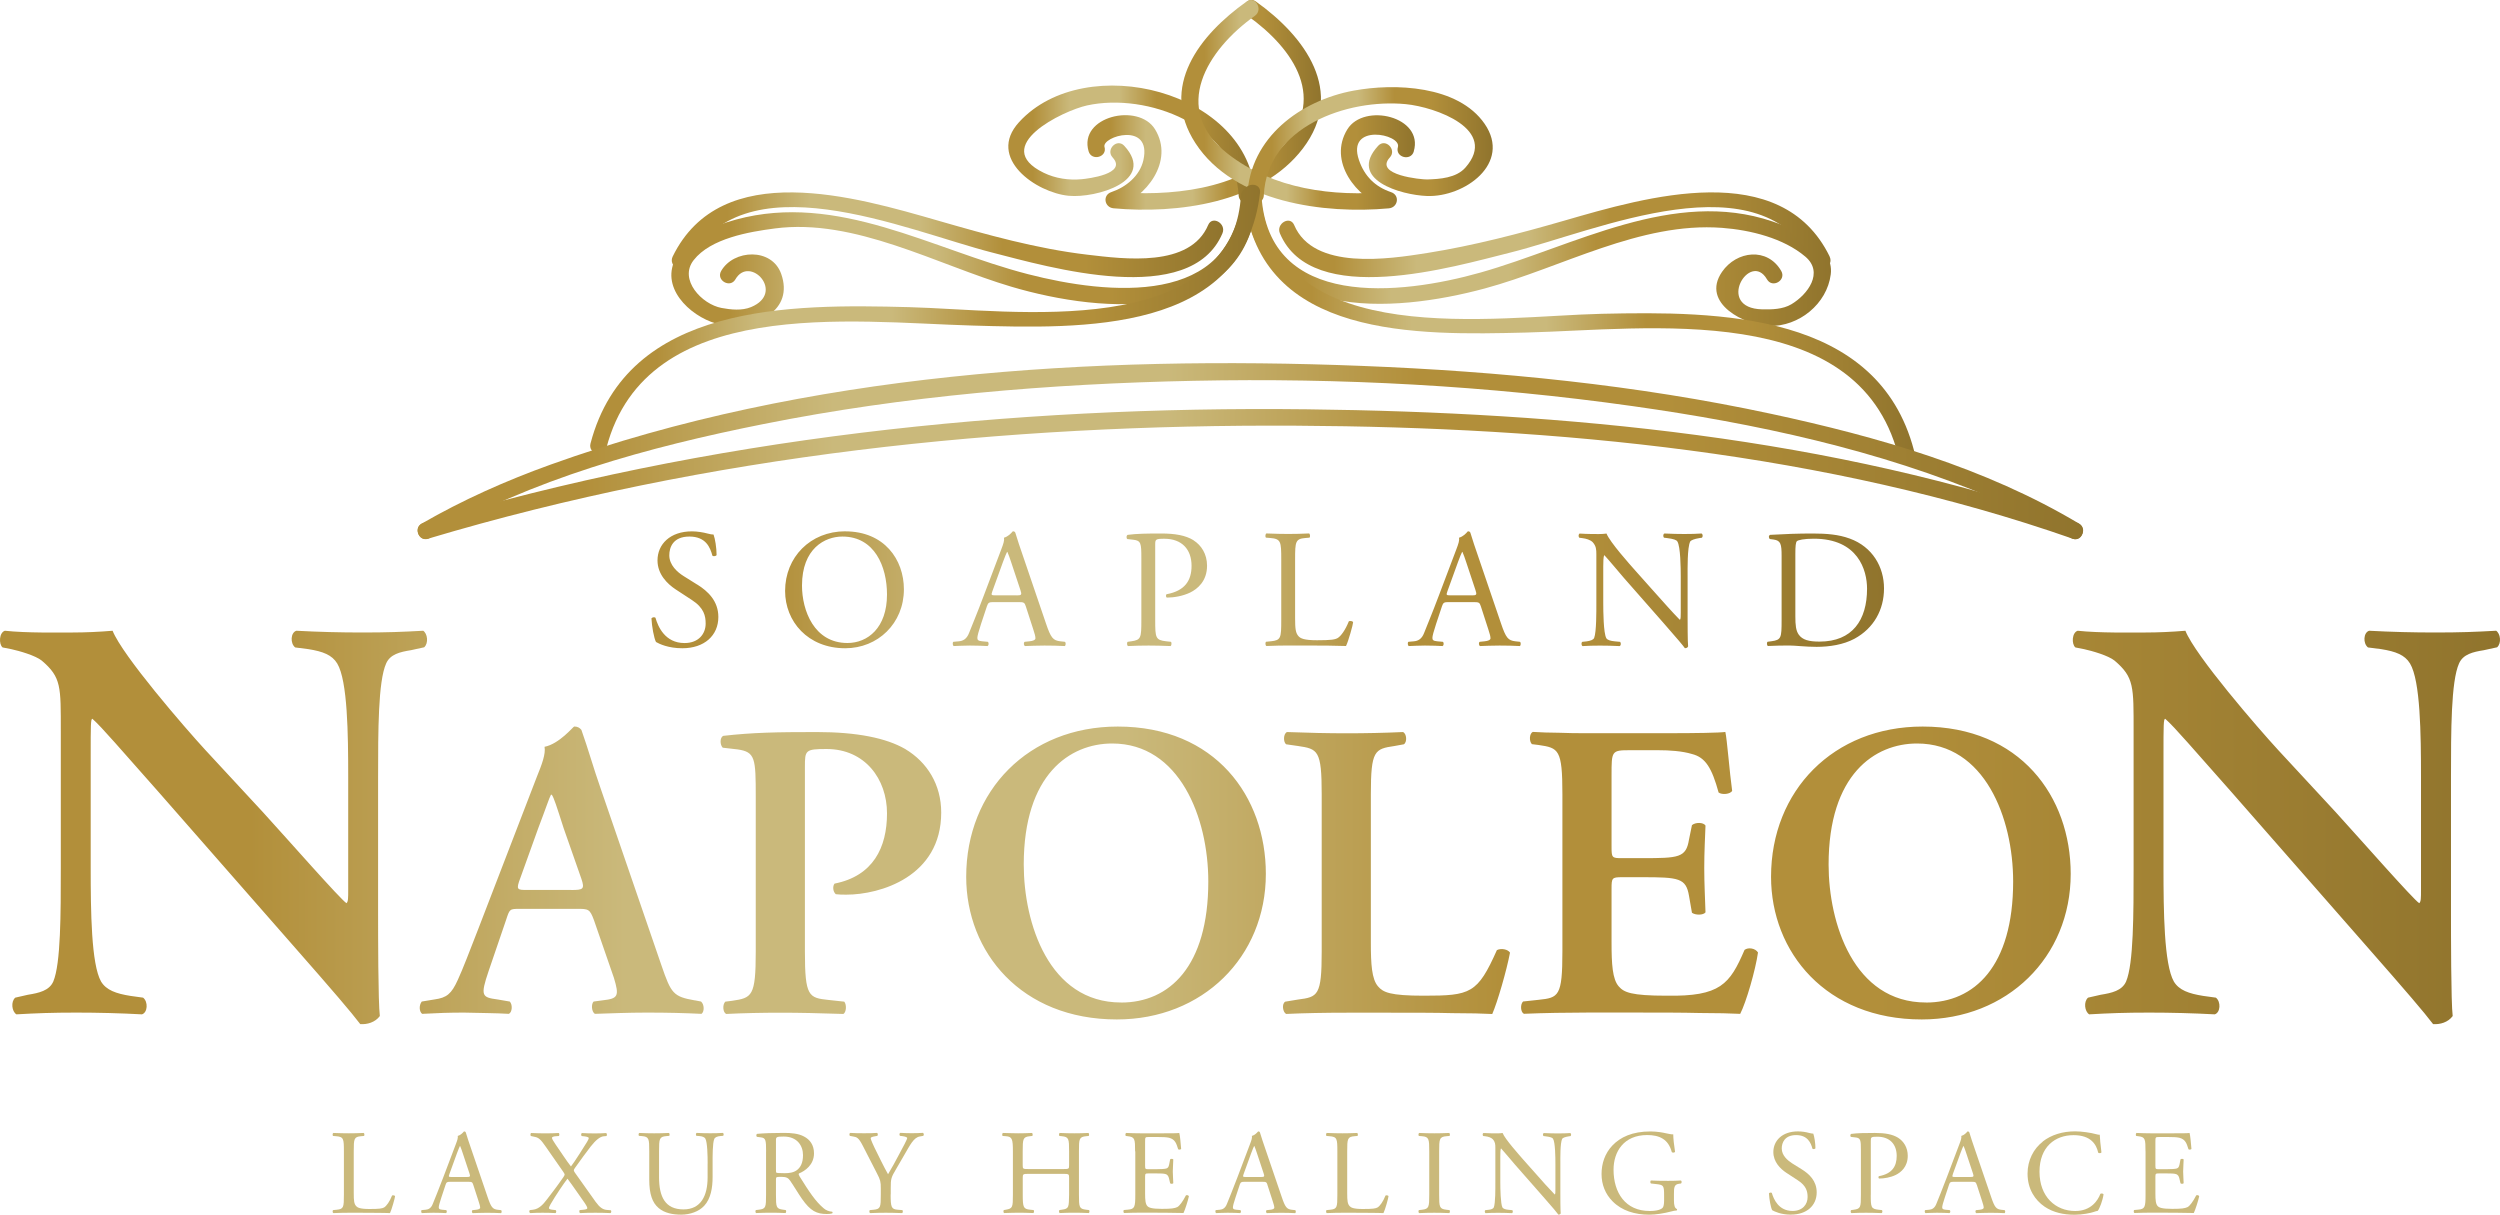 <?xml version="1.0" encoding="UTF-8"?><svg id="a" xmlns="http://www.w3.org/2000/svg" xmlns:xlink="http://www.w3.org/1999/xlink" viewBox="0 0 500 242.93"><defs><style>.p{fill:url(#j);}.q{fill:url(#g);}.r{fill:url(#m);}.s{fill:url(#h);}.t{fill:url(#i);}.u{fill:url(#o);}.v{fill:url(#k);}.w{fill:url(#n);}.x{fill:url(#l);}.y{fill:url(#f);}.z{fill:url(#d);}.aa{fill:url(#e);}.ab{fill:url(#c);}.ac{fill:url(#b);}.ad{fill:#cab97b;}</style><linearGradient id="b" x1="0" y1="165.51" x2="500" y2="165.51" gradientUnits="userSpaceOnUse"><stop offset="0" stop-color="#b28f3a"/><stop offset=".1" stop-color="#b28f3a"/><stop offset=".25" stop-color="#cab97b"/><stop offset=".3" stop-color="#cab97b"/><stop offset=".45" stop-color="#cab97b"/><stop offset=".6" stop-color="#b28f3a"/><stop offset=".75" stop-color="#b28f3a"/><stop offset="1" stop-color="#90742d"/></linearGradient><linearGradient id="c" x1="130.27" y1="117.96" x2="376.8" y2="117.96" xlink:href="#b"/><linearGradient id="d" x1="217.48" y1="20.97" x2="264.19" y2="20.97" xlink:href="#b"/><linearGradient id="e" x1="201.66" y1="28.87" x2="251.01" y2="28.87" xlink:href="#b"/><linearGradient id="f" x1="134.27" y1="51.29" x2="251.5" y2="51.29" xlink:href="#b"/><linearGradient id="g" x1="134.35" y1="46.95" x2="244.63" y2="46.95" xlink:href="#b"/><linearGradient id="h" x1="236.25" y1="20.97" x2="282.99" y2="20.97" xlink:href="#b"/><linearGradient id="i" x1="249.46" y1="29.03" x2="298.54" y2="29.03" xlink:href="#b"/><linearGradient id="j" x1="248.98" y1="51.33" x2="366.19" y2="51.33" xlink:href="#b"/><linearGradient id="k" x1="255.84" y1="46.95" x2="366.12" y2="46.95" xlink:href="#b"/><linearGradient id="l" x1="248.87" y1="65.22" x2="382.86" y2="65.22" xlink:href="#b"/><linearGradient id="m" x1="118.03" y1="63.85" x2="252.02" y2="63.85" xlink:href="#b"/><linearGradient id="n" x1="83.51" y1="90.22" x2="416.63" y2="90.22" xlink:href="#b"/><linearGradient id="o" x1="83.55" y1="94.83" x2="416.57" y2="94.83" xlink:href="#b"/></defs><path class="ac" d="m84.62,126.15c-4.15.23-7.14.35-12.1.35-4.49,0-8.76-.11-13.25-.35-1.15.35-1.27,2.53-.23,3.34l2.65.34c2.88.46,4.72,1.15,5.76,2.88,2.07,3.46,2.19,14.06,2.19,22.7v22.47c0,1.84,0,2.42-.34,2.76-1.15-.69-11.87-12.9-16.71-18.2l-11.52-12.44c-4.03-4.38-16.59-18.89-18.55-23.85-2.76.23-5.53.35-7.95.35-2.88,0-9.22.12-13.59-.35-1.15.35-1.27,2.65-.46,3.34l1.73.34c1.61.35,4.84,1.27,6.11,2.3,3.92,3.34,3.8,5.18,3.8,14.17v27.3c0,9.1,0,19.13-1.5,22.7-.81,1.84-2.88,2.3-5.07,2.65l-2.54.58c-.92.81-.69,2.76.23,3.34,4.03-.23,7.14-.35,11.98-.35,4.38,0,8.87.12,13.13.35,1.15-.35,1.27-2.53.23-3.34l-2.53-.35c-2.88-.46-4.84-1.15-5.88-2.88-1.96-3.46-2.07-14.06-2.07-22.7v-22.47c0-6.11,0-7.37.34-7.37,1.96,1.73,5.65,6.11,13.13,14.52l26.96,30.76c8.3,9.45,11.64,13.36,13.48,15.78,1.38.11,2.99-.35,3.92-1.61-.35-2.65-.35-16.82-.35-20.28v-27.54c0-9.1,0-19.12,1.61-22.7.81-1.84,2.76-2.3,4.95-2.65l2.65-.58c.92-.81.69-2.77-.23-3.34Zm54.35,73.93c-4.32-.76-4.74-1.35-6.69-7.03l-12.19-35.47c-1.35-3.81-2.45-7.79-3.81-11.6-.34-.42-.76-.68-1.44-.68-.17,0-2.96,3.47-5.93,4.06.25,1.44-.51,3.47-1.61,6.18l-11.6,30.13c-1.78,4.57-3.13,8.13-4.15,10.33-1.27,2.79-2.2,3.55-4.66,3.89l-2.54.42c-.59.76-.51,2.03.08,2.46,2.96-.17,5.59-.25,8.38-.25,3.47.09,6.26.09,8.97.25.68-.34.76-1.86.17-2.46l-2.45-.42c-3.13-.42-3.47-.68-1.78-5.67l3.47-10.16c.76-2.29.68-2.29,2.88-2.29h11.26c2.37,0,2.62,0,3.47,2.29l3.98,11.51c1.1,3.64.85,4.15-2.2,4.49l-1.86.25c-.51.51-.42,2.03.25,2.46,2.96-.09,6.69-.25,10.33-.25,4.4,0,7.53.09,11,.25.59-.42.59-1.86-.09-2.46l-1.27-.25Zm-24.72-22.09h-8.8c-2.03,0-2.29,0-1.36-2.45l3.56-9.9c1.52-3.98,2.2-6.09,2.54-6.69h.17c.42.59.93,2.2,2.37,6.69l3.56,10.16c.68,2.03.34,2.2-2.03,2.2Zm66.79-28.19c-3.81-2.2-9.65-3.39-17.69-3.39s-12.78.09-18.71.76c-.68.34-.68,1.78-.09,2.37l2.96.34c3.56.51,3.64,1.78,3.64,9.48v30.98c0,8.97-.76,9.23-4.74,9.82l-1.35.17c-.59.59-.51,2.12.17,2.46,3.39-.17,7.19-.25,10.92-.25s7.53.09,12.53.25c.59-.34.68-1.86.17-2.46l-3.13-.34c-3.98-.42-4.74-.68-4.74-9.65v-36.99c0-3.3.08-3.55,4.32-3.55,7.7,0,12.1,6.01,12.1,12.87s-2.79,12.53-10.49,14.05c-.42.51-.34,1.61.25,2.12.68.09,1.36.09,2.12.09,6.69,0,18.96-3.56,18.96-16.42,0-5.59-2.79-10.07-7.19-12.7Zm42.5-4.49c-17.78,0-30.3,12.78-30.3,30.05,0,15.07,11,28.53,30.13,28.53,17.1,0,29.8-12.44,29.8-29.12,0-15.41-10.07-29.46-29.63-29.46Zm.68,55.19c-14.47,0-19.47-15.91-19.47-27.59,0-18.03,9.23-24.21,17.69-24.21,13.46,0,19.22,14.81,19.22,27.6,0,17.01-7.79,24.21-17.44,24.21Zm75.17-10.5c-3.89,8.72-5.25,9.14-14.64,9.14-6.77,0-8.13-.68-9.14-1.86-1.27-1.44-1.44-4.49-1.44-8.72v-29.71c0-8.8.76-9.06,4.74-9.65l1.86-.34c.68-.42.59-2.12-.17-2.45-3.72.17-7.53.25-11.26.25s-7.7-.09-11.94-.25c-.76.34-.76,2.03-.17,2.45l2.37.34c3.98.59,4.74.85,4.74,9.65v31.49c0,8.8-.76,9.06-4.74,9.57l-2.54.42c-.76.42-.51,2.12.17,2.46,3.55-.17,7.79-.25,12.1-.25h8.8c4.74,0,8.97,0,12.36.09,3.47,0,6.18.08,7.96.17,1.02-2.29,2.88-8.72,3.55-12.27-.42-.68-1.78-.93-2.62-.51Zm49.51,0c-2.96,6.86-4.82,9.31-15.58,9.14-7.11,0-8.55-.68-9.57-1.86-1.27-1.44-1.44-4.49-1.44-8.8v-10.75c0-2.12.09-2.29,2.03-2.29h4.06c7.36,0,8.8.17,9.4,3.72l.59,3.39c.68.51,2.28.51,2.71-.08-.08-2.71-.25-5.67-.25-8.89s.17-6.18.25-8.47c-.42-.68-2.03-.68-2.71-.08l-.59,2.88c-.59,3.64-2.03,3.72-9.4,3.72h-4.06c-1.95,0-2.03-.09-2.03-2.29v-14.31c0-4.82,0-4.99,3.64-4.99h5.67c2.29,0,4.82.17,6.77.76,2.71.68,3.98,2.79,5.33,7.7.68.51,2.37.34,2.71-.34-.51-3.64-1.02-10.33-1.36-11.77-1.1.17-6.01.25-11.43.25h-16.17c-1.86,0-3.81,0-5.67-.09-1.86,0-3.64-.08-5.25-.17-.68.34-.76,1.86-.17,2.45l1.36.17c3.98.59,4.74.85,4.74,9.82v31.49c0,8.97-.76,9.23-4.74,9.65l-3.13.34c-.59.59-.51,2.12.17,2.46,3.81-.17,8.97-.25,12.7-.25h9.65c4.99,0,9.23,0,12.78.09,3.56,0,6.26.08,8.13.17,1.19-2.29,3.05-8.72,3.56-12.27-.51-.85-1.95-1.1-2.71-.51Zm35.61-44.69c-17.78,0-30.3,12.78-30.3,30.05,0,15.07,11,28.53,30.13,28.53,17.1,0,29.8-12.44,29.8-29.12,0-15.41-10.07-29.46-29.63-29.46Zm.68,55.19c-14.48,0-19.47-15.91-19.47-27.59,0-18.03,9.23-24.21,17.69-24.21,13.46,0,19.22,14.81,19.22,27.6,0,17.01-7.79,24.21-17.44,24.21Zm113.99-74.35c-4.15.23-7.14.35-12.1.35-4.49,0-8.76-.11-13.25-.35-1.15.35-1.27,2.53-.23,3.34l2.65.34c2.88.46,4.72,1.15,5.76,2.88,2.07,3.46,2.19,14.06,2.19,22.7v22.47c0,1.84,0,2.42-.35,2.76-1.15-.69-11.87-12.9-16.7-18.2l-11.52-12.44c-4.03-4.38-16.59-18.89-18.55-23.85-2.76.23-5.53.35-7.95.35-2.88,0-9.22.12-13.59-.35-1.15.35-1.27,2.65-.46,3.34l1.73.34c1.61.35,4.84,1.27,6.11,2.3,3.92,3.34,3.8,5.18,3.8,14.17v27.3c0,9.1,0,19.13-1.5,22.7-.81,1.84-2.88,2.3-5.07,2.65l-2.54.58c-.92.81-.69,2.76.23,3.34,4.03-.23,7.14-.35,11.98-.35,4.38,0,8.87.12,13.13.35,1.15-.35,1.27-2.53.23-3.34l-2.54-.35c-2.88-.46-4.84-1.15-5.87-2.88-1.96-3.46-2.07-14.06-2.07-22.7v-22.47c0-6.11,0-7.37.35-7.37,1.96,1.73,5.65,6.11,13.13,14.52l26.96,30.76c8.3,9.45,11.64,13.36,13.48,15.78,1.38.11,3-.35,3.92-1.61-.34-2.65-.34-16.82-.34-20.28v-27.54c0-9.1,0-19.12,1.61-22.7.81-1.84,2.76-2.3,4.96-2.65l2.65-.58c.92-.81.69-2.77-.23-3.34Z"/><path class="ab" d="m139.43,116.91l-2.7-1.69c-1.25-.78-2.87-2.2-2.87-4.16,0-1.55.71-3.75,4.02-3.75s4.16,2.2,4.6,3.82c.17.2.71.1.84-.1,0-1.42-.3-3.31-.61-4.12-.27,0-.74-.07-1.18-.2-.88-.24-2.1-.44-3.14-.44-4.39,0-6.89,2.6-6.89,5.81,0,2.77,1.96,4.7,3.65,5.81l3.21,2.1c2.47,1.59,2.77,3.24,2.77,4.73,0,2.03-1.39,3.89-4.22,3.89-3.92,0-5.31-3.31-5.81-5.04-.14-.2-.64-.14-.81.1.07,1.59.51,3.99.91,4.73.64.37,2.43,1.25,5.27,1.25,4.39,0,7.2-2.54,7.2-6.25,0-3.21-2.1-5.17-4.22-6.49Zm29.62-10.65c-6.96,0-12.03,5.17-12.03,11.93,0,6.08,4.53,11.46,12.03,11.46,6.52,0,11.73-4.97,11.73-11.79,0-5.95-3.92-11.59-11.73-11.59Zm.44,22.34c-6.66,0-9.09-6.49-9.09-11.49,0-7.4,4.56-9.8,8.08-9.8,6.45,0,8.92,6.02,8.92,11.59,0,6.66-3.85,9.7-7.91,9.7Zm42.57-.34c-1.45-.17-1.89-.68-2.87-3.58l-4.63-13.59c-.51-1.49-1.05-3.04-1.49-4.53-.07-.24-.3-.3-.51-.3-.37.44-.95,1.05-1.76,1.28.1.54-.1,1.18-.57,2.4l-3.45,9.12c-1.42,3.79-2.37,5.98-2.97,7.54-.47,1.22-1.22,1.59-2.03,1.66l-1.11.1c-.2.17-.14.71.07.85.91-.03,2.13-.1,3.24-.1,1.59.03,2.64.03,3.51.1.3-.14.3-.68.07-.85l-1.11-.1c-.81-.07-.98-.27-.98-.68,0-.37.24-1.28.74-2.8l1.18-3.55c.24-.71.44-.81,1.28-.81h5.1c1.01,0,1.15.1,1.39.84l1.49,4.6c.27.81.44,1.42.44,1.79,0,.34-.47.54-1.18.61l-.98.1c-.24.17-.2.71.07.85.98-.03,2.26-.1,3.89-.1,1.52,0,2.7.03,4.09.1.17-.14.24-.68,0-.85l-.91-.1Zm-8.72-9.19h-4.16c-.95,0-.98-.03-.71-.81l2.13-5.88c.37-1.01.71-1.83.81-1.99h.07c.2.4.51,1.32.78,2.13l1.83,5.51c.3.91.24,1.05-.74,1.05Zm35.37-11.02c-1.59-.98-3.68-1.35-6.49-1.35s-4.9.03-6.69.27c-.27.14-.3.64-.07.84l1.22.14c1.52.17,1.59.74,1.59,3.62v12.47c0,3.55-.07,3.95-2.03,4.22l-.71.1c-.2.2-.14.74.07.85,1.49-.07,2.7-.1,4.12-.1s2.47.03,4.39.1c.2-.1.27-.68.07-.85l-.91-.1c-2.16-.24-2.23-.68-2.23-4.22v-15.07c0-1.08.03-1.22,1.83-1.22,3.51,0,5.44,2.13,5.44,5.41,0,2.94-1.32,5-4.97,5.68-.2.07-.2.57.03.68,1.39,0,3.18-.3,4.66-1.01,1.45-.71,3.38-2.26,3.38-5.37,0-2.33-1.15-4.09-2.7-5.07Zm31.05,16.22c-.68,1.72-1.56,2.94-2.23,3.34-.54.3-1.25.44-4.12.44-2.67,0-3.31-.4-3.68-.78-.61-.64-.71-1.52-.71-3.65v-11.76c0-3.55.07-4.09,2.06-4.26l.81-.07c.2-.13.13-.74-.07-.84-1.69.07-2.84.1-4.16.1s-2.5-.03-4.39-.1c-.2.1-.27.71-.07.84l.85.07c2.13.17,2.2.71,2.2,4.26v12.17c0,3.55-.07,4.02-2.03,4.22l-1.01.1c-.2.2-.14.74.07.85,1.89-.07,2.97-.1,4.39-.1h3.11c3.48,0,6.69.03,8.42.1.47-.91,1.42-4.36,1.42-4.73,0-.24-.64-.37-.84-.2Zm33.31,3.99c-1.45-.17-1.89-.68-2.87-3.58l-4.63-13.59c-.51-1.49-1.05-3.04-1.49-4.53-.07-.24-.3-.3-.51-.3-.37.44-.95,1.05-1.76,1.28.1.54-.1,1.18-.57,2.4l-3.45,9.12c-1.42,3.79-2.37,5.98-2.97,7.54-.47,1.22-1.22,1.59-2.03,1.66l-1.11.1c-.2.17-.14.71.07.85.91-.03,2.13-.1,3.24-.1,1.59.03,2.64.03,3.51.1.3-.14.3-.68.07-.85l-1.11-.1c-.81-.07-.98-.27-.98-.68,0-.37.24-1.28.74-2.8l1.18-3.55c.24-.71.44-.81,1.28-.81h5.1c1.01,0,1.15.1,1.39.84l1.49,4.6c.27.81.44,1.42.44,1.79,0,.34-.47.54-1.18.61l-.98.1c-.24.17-.2.71.07.85.98-.03,2.26-.1,3.89-.1,1.52,0,2.7.03,4.09.1.17-.14.24-.68,0-.85l-.91-.1Zm-8.72-9.19h-4.16c-.95,0-.98-.03-.71-.81l2.13-5.88c.37-1.01.71-1.83.81-1.99h.07c.2.4.51,1.32.78,2.13l1.83,5.51c.3.91.24,1.05-.74,1.05Zm42.52-12.27c-1.28,0-2.43-.03-3.99-.1-.27.1-.3.64-.07.84l.57.07c1.35.17,1.89.37,2.09.68.64,1.01.68,5.41.68,7v7.23c0,.71,0,1.25-.14,1.42h-.07c-1.59-1.62-3.24-3.51-5.58-6.12l-3.28-3.68c-1.11-1.25-5.1-5.71-5.78-7.43-.44.07-1.01.1-1.55.1-.61,0-2.4,0-3.82-.1-.27.14-.27.64-.07.84l.57.07c.81.1,1.62.34,2.1.81.71.78.74,1.49.74,2.43v9.77c0,1.62.03,5.74-.44,6.96-.17.37-.71.57-1.49.68l-.91.1c-.2.2-.17.68.07.85,1.18-.07,2.09-.1,3.51-.1,1.25,0,2.43.03,3.95.1.24-.17.27-.57.07-.85l-1.05-.1c-.85-.07-1.52-.27-1.72-.64-.57-1.01-.61-5.41-.61-7v-7.37c0-1.01.03-1.79.17-2.2h.07c.71.74,3.01,3.51,3.92,4.56l7.84,8.92c2.94,3.35,3.92,4.53,4.33,5.1.37,0,.57-.17.64-.37-.1-.88-.1-4.9-.1-5.91v-8.08c0-1.56-.07-5.75.51-6.96.14-.27.81-.54,1.89-.71l.47-.07c.2-.2.2-.68-.07-.84-1.15.07-2.03.1-3.48.1Zm33.06.91c-2.2-.81-4.6-1.01-7.43-1.01s-5.61.1-8.48.27c-.34.14-.3.68-.03.84l.74.1c1.42.2,1.59.91,1.59,3.28v12.84c0,3.55-.07,3.95-2.03,4.22l-.78.1c-.2.2-.14.74.07.85,1.59-.07,2.8-.1,4.23-.1,1.18,0,3.34.27,5.51.27,2.6,0,5.37-.44,7.57-1.62,3.85-2.09,5.91-5.78,5.91-10.07s-2.3-8.31-6.86-9.97Zm-6.02,20.61c-2.13,0-3.41-.34-4.16-1.39-.57-.81-.68-1.89-.68-3.68v-12.47c0-1.52.07-2.37.34-2.57.27-.2,1.35-.47,3.35-.47,8.85,0,10.65,6.29,10.65,10,0,6.29-2.94,10.58-9.5,10.58Z"/><g><g><path class="z" d="m220.9,29.4c-.62-2.11,9.52-5.18,7.78,2.63-.71,3.16-3.5,5.41-6.41,6.39-1.82.61-1.4,3.07.44,3.24,12.67,1.16,29.51-.99,37.86-11.96,8.61-11.31.44-22.41-9.4-29.41-1.74-1.24-3.39,1.63-1.67,2.85,9.39,6.68,16.24,16.97,6.52,26.63-8.33,8.29-22.29,9.59-33.32,8.58.15,1.08.29,2.16.44,3.24,6.1-2.05,11.79-9.36,7.86-15.74-3.31-5.38-15.34-2.57-13.28,4.41.6,2.04,3.79,1.17,3.18-.88h0Z"/><path class="aa" d="m251.01,39.05c-.98-20.83-33.89-29.18-47.2-14.62-6.56,7.18,3.41,14.11,9.96,14.73,5.38.5,17.57-2.94,11.08-10-1.44-1.57-3.77.77-2.33,2.33,3.04,3.31-5.01,4.24-6.14,4.35-2.6.25-5.28-.14-7.63-1.28-10.92-5.31,3.9-12.43,8.65-13.47,12.03-2.64,29.67,4.08,30.32,17.96.1,2.12,3.4,2.13,3.3,0h0Z"/><path class="y" d="m248.19,39.05c-1.34,22.52-26.68,19.88-42.57,15.79-19.27-4.96-38.06-16.44-58.4-10.93-5,1.36-11.53,4.03-12.79,9.65-1.31,5.85,5.69,11.11,10.8,11.53,6.06.49,13.6-2.99,11.01-10.31-1.88-5.3-9.54-4.89-12.01-.58-1.06,1.85,1.79,3.51,2.85,1.67,2.85-4.97,10.1,2.66,3.13,5.55-1.82.75-4.05.52-5.9.17-3.94-.73-8.61-5.68-5.58-9.56,3.4-4.37,11.11-5.67,16.24-6.34,15.96-2.1,32.4,7.25,47.33,11.66,18.54,5.48,47.66,7.71,49.2-18.29.13-2.13-3.18-2.12-3.3,0h0Z"/><path class="q" d="m137.39,52.96c10.65-21.78,43.72-6.87,61.08-2.44,11.2,2.86,39.65,11.24,46.02-3.86.82-1.94-2.02-3.62-2.85-1.67-3.62,8.57-16.77,6.82-24.15,5.95-10.13-1.19-20.09-3.99-29.87-6.81-16.44-4.74-43.36-12.71-53.08,7.17-.93,1.9,1.91,3.58,2.85,1.66h0Z"/></g><g><path class="s" d="m282.75,30.28c2.06-6.98-9.97-9.79-13.28-4.41-3.93,6.38,1.76,13.7,7.86,15.74.15-1.08.29-2.16.44-3.24-11.16,1.02-23.12-.52-32.2-7.6-11.56-9.01-4.11-20.84,5.41-27.61,1.72-1.22.07-4.09-1.66-2.85-9.4,6.68-17.55,17.04-10.24,28.31,7.75,11.95,25.89,14.23,38.69,13.05,1.84-.17,2.26-2.63.44-3.24-3.21-1.08-5.32-3.22-6.41-6.39-2.6-7.52,8.54-5.22,7.78-2.63-.61,2.05,2.58,2.91,3.18.88h0Z"/><path class="t" d="m252.76,39.05c.64-13.67,16.67-19.36,28.4-18.22,5.93.58,18.64,5.07,11.92,12.69-1.83,2.08-5.12,2.3-7.67,2.37-1.07.03-10.7-.86-7.44-4.4,1.44-1.56-.89-3.91-2.34-2.33-6.2,6.75,4.56,9.85,9.78,10.04,7.48.26,16.97-6.51,11.52-14.43-5.31-7.71-18.04-8.16-26.18-6.65-10.72,1.98-20.74,9.43-21.28,20.94-.1,2.13,3.2,2.12,3.3,0h0Z"/><path class="p" d="m248.98,39.05c1.52,25.6,29.52,23.63,47.99,18.64,15.41-4.17,31.06-13.34,47.42-12.12,5.63.42,12.3,2.04,16.68,5.76,3.75,3.18.47,7.57-2.79,9.52-1.71,1.02-3.91,1.06-5.82,1.02-9.54-.21-2.44-11.89.94-6,1.06,1.85,3.91.19,2.85-1.67-2.75-4.79-8.94-4.06-11.85.18-4.33,6.32,4.72,10.72,9.45,10.82,5.95.13,11.55-4.42,12.3-10.32.75-5.9-7.42-9.15-11.66-10.59-19.77-6.72-39.69,4.93-58.39,10.22-15.97,4.52-42.45,7.47-43.81-15.46-.12-2.12-3.43-2.13-3.3,0h0Z"/><path class="v" d="m365.93,51.3c-9.71-19.87-36.64-11.93-53.08-7.17-9.03,2.61-18.12,4.99-27.41,6.47-7.71,1.22-22.74,3.54-26.61-5.6-.83-1.95-3.67-.27-2.85,1.67,6.39,15.13,34.79,6.65,46.02,3.86,17.4-4.33,50.39-19.41,61.07,2.44.94,1.91,3.78.24,2.85-1.66h0Z"/></g><path class="x" d="m248.88,39.9c3.18,27.87,34.76,27.15,56.33,26.61,24.32-.61,66.25-6.61,74.4,24.43.54,2.06,3.72,1.18,3.18-.88-7.27-27.68-39.11-27.82-62.46-27.3-21.19.48-64.69,7.56-68.15-22.87-.24-2.09-3.54-2.11-3.3,0h0Z"/><path class="r" d="m248.71,38.53c-3.42,30.02-45.86,23.46-66.89,22.9-23.59-.63-56.34-.85-63.72,27.27-.54,2.06,2.64,2.93,3.18.88,8.04-30.62,49.04-25.15,73.15-24.47,21.76.62,54.35,1.75,57.58-26.58.24-2.11-3.06-2.09-3.3,0h0Z"/><path class="w" d="m85.98,107.58c20.43-11.83,43.72-18.18,66.72-22.77,28.3-5.66,57.25-8.06,86.07-8.65,29.32-.61,58.76.96,87.8,5.07,24.44,3.45,49.14,8.7,71.93,18.4,5.4,2.29,10.64,4.95,15.67,7.96,1.83,1.1,3.49-1.76,1.67-2.85-18.79-11.24-40.38-17.41-61.64-21.98-26.86-5.78-54.39-8.5-81.81-9.58-53.83-2.12-111.14,1.37-162.24,19.73-8.92,3.21-17.63,7.08-25.84,11.83-1.84,1.06-.18,3.92,1.67,2.85h0Z"/><path class="u" d="m85.58,107.75c56.12-16.78,115.24-22.94,173.67-22.61,52,.29,105.95,5.34,155.31,22.61,2.01.7,2.87-2.49.88-3.18-49.02-17.15-102.44-22.1-154.06-22.71-59.33-.7-119.7,5.68-176.67,22.71-2.04.61-1.17,3.79.88,3.18h0Z"/></g><g><path class="ad" d="m68.78,230.27c0-2.53-.05-2.91-1.57-3.03l-.6-.05c-.14-.1-.1-.53.05-.6,1.35.05,2.17.07,3.13.07s1.76-.02,2.96-.07c.14.07.19.51.05.6l-.58.05c-1.42.12-1.47.51-1.47,3.03v8.38c0,1.52.07,2.14.51,2.6.26.26.72.55,2.62.55,2.05,0,2.55-.1,2.94-.31.48-.29,1.11-1.16,1.59-2.38.14-.12.6-.02.6.14,0,.27-.68,2.72-1.01,3.37-.6-.02-1.49-.05-2.53-.05-1.03-.02-2.21-.02-3.47-.02h-2.21c-1.01,0-1.78.02-3.13.07-.14-.07-.19-.46-.05-.6l.72-.07c1.4-.14,1.45-.48,1.45-3.01v-8.66Z"/><path class="ad" d="m94.65,236.96c-.17-.53-.26-.6-.99-.6h-3.63c-.6,0-.75.07-.91.58l-.84,2.53c-.36,1.08-.53,1.73-.53,2,0,.29.12.43.7.48l.79.07c.17.12.17.51-.05.6-.63-.05-1.37-.05-2.51-.07-.79,0-1.66.05-2.31.07-.14-.1-.19-.48-.05-.6l.8-.07c.58-.05,1.11-.31,1.44-1.18.43-1.11,1.11-2.67,2.12-5.37l2.46-6.5c.34-.87.48-1.32.41-1.71.58-.17.99-.6,1.25-.91.14,0,.31.05.36.22.31,1.06.7,2.17,1.06,3.23l3.3,9.68c.7,2.07,1.01,2.43,2.05,2.55l.65.07c.17.12.12.51,0,.6-.99-.05-1.83-.07-2.91-.07-1.16,0-2.07.05-2.77.07-.19-.1-.22-.48-.05-.6l.7-.07c.51-.05.84-.19.84-.43,0-.26-.12-.7-.31-1.27l-1.06-3.27Zm-4.77-2.14c-.19.55-.17.58.51.58h2.96c.7,0,.75-.1.53-.75l-1.3-3.92c-.19-.58-.41-1.23-.55-1.52h-.05c-.07.12-.31.7-.58,1.42l-1.52,4.19Z"/><path class="ad" d="m122.14,242.02c.17.15.14.48-.02.6-1.11-.05-2.05-.07-3.03-.07-1.08,0-2.24.02-3.1.07-.14-.14-.17-.46-.05-.6l.7-.07c.55-.05.82-.14.82-.31,0-.14-.07-.38-.53-1.06-1.06-1.47-2.38-3.47-3.44-4.84-.65.82-2.43,3.44-3.39,5.13-.19.34-.31.6-.31.77,0,.14.22.26.7.31l.65.07c.17.15.12.48-.02.6-.87-.05-1.78-.07-2.6-.07s-1.71.02-2.48.07c-.22-.1-.24-.46-.07-.6l.6-.07c1.3-.14,2.14-1.18,2.87-2.14.29-.38,1.95-2.5,3.27-4.43.17-.24.22-.41.22-.48s-.1-.29-.29-.55l-3.61-5.18c-.79-1.13-1.25-1.66-2.09-1.8l-.77-.17c-.12-.15-.1-.53.05-.6,1.13.05,1.93.07,2.79.07.94,0,2.02-.02,2.72-.07.17.07.19.43.05.6l-.67.05c-.43.02-.72.17-.72.31,0,.22.26.63.72,1.32.82,1.16,2.21,3.32,3.08,4.41.63-.77,2.79-4.19,3.22-4.91.19-.31.34-.63.34-.79,0-.12-.36-.26-.79-.31l-.63-.07c-.14-.17-.14-.51.05-.6.84.05,1.61.07,2.55.07s1.56-.02,2.31-.07c.17.12.19.46.05.6l-.58.05c-.72.07-1.59.79-2.58,2.05-.94,1.2-1.97,2.65-3.13,4.26-.15.22-.24.38-.24.46s.02.24.31.63l4.07,5.73c.82,1.13,1.45,1.52,2.19,1.59l.84.07Z"/><path class="ad" d="m141.53,232.7c0-1.49-.05-4.26-.46-4.98-.17-.29-.6-.46-1.2-.51l-.6-.05c-.14-.17-.1-.48.05-.58.91.05,1.8.07,2.74.07,1.01,0,1.66-.02,2.53-.07.19.12.17.43.05.58l-.58.05c-.6.05-1.08.26-1.2.58-.36.79-.34,3.56-.34,4.91v2.72c0,2.09-.34,4.31-1.69,5.75-1.04,1.13-2.82,1.76-4.6,1.76-1.66,0-3.32-.31-4.5-1.32-1.27-1.06-1.88-2.82-1.88-5.68v-5.68c0-2.5-.05-2.91-1.45-3.03l-.6-.05c-.14-.1-.1-.51.05-.58,1.2.05,2.02.07,2.98.07s1.78-.02,2.96-.07c.14.07.19.48.05.58l-.58.05c-1.4.12-1.45.53-1.45,3.03v5.2c0,3.88,1.2,6.43,4.89,6.43,3.49,0,4.82-2.74,4.82-6.4v-2.77Z"/><path class="ad" d="m153.22,230.29c0-2.29-.07-2.7-1.06-2.82l-.77-.1c-.17-.12-.17-.51.02-.6,1.35-.12,3.01-.19,5.37-.19,1.49,0,2.91.12,4.02.72,1.16.6,2,1.68,2,3.37,0,2.29-1.8,3.54-3.01,4.02-.12.14,0,.38.12.58,1.93,3.1,3.2,5.03,4.84,6.4.41.36,1.01.63,1.66.67.12.05.15.24.02.34-.22.07-.6.12-1.06.12-2.05,0-3.27-.6-4.98-3.03-.63-.89-1.61-2.55-2.36-3.63-.36-.53-.75-.77-1.71-.77-1.08,0-1.13.02-1.13.53v3.03c0,2.53.05,2.82,1.44,3.01l.51.07c.15.12.1.53-.05.6-1.08-.05-1.9-.07-2.86-.07-1.01,0-1.88.02-3.01.07-.14-.07-.19-.43-.05-.6l.6-.07c1.4-.17,1.44-.48,1.44-3.01v-8.64Zm1.97,3.44c0,.43,0,.7.07.79.07.07.43.12,1.66.12.87,0,1.78-.1,2.48-.63.65-.51,1.2-1.35,1.2-2.99,0-1.9-1.18-3.71-3.85-3.71-1.49,0-1.56.1-1.56.77v5.63Z"/><path class="ad" d="m178.13,238.89c0,2.57.14,2.96,1.44,3.06l.91.07c.14.15.1.53-.05.6-1.49-.05-2.31-.07-3.27-.07s-1.88.02-3.15.07c-.15-.07-.19-.46-.05-.6l.75-.07c1.4-.14,1.45-.48,1.45-3.06v-1.23c0-1.32-.07-1.64-.77-2.99l-2.84-5.54c-.82-1.59-1.18-1.71-1.9-1.83l-.67-.12c-.15-.17-.12-.51.05-.6.77.05,1.64.07,2.79.07s1.97-.02,2.57-.07c.22.07.22.46.07.6l-.31.05c-.84.14-1.01.24-1.01.43,0,.24.63,1.61.75,1.85.89,1.78,1.78,3.68,2.72,5.34.75-1.27,1.54-2.67,2.26-4.07.67-1.25,1.57-2.89,1.57-3.18,0-.15-.43-.31-1.01-.38l-.43-.05c-.17-.17-.14-.51.05-.6.87.05,1.57.07,2.31.07s1.42-.02,2.24-.07c.19.12.22.46.05.6l-.67.12c-1.25.19-1.97,1.73-3.18,3.8l-1.52,2.62c-1.08,1.8-1.13,2.05-1.13,3.9v1.25Z"/><path class="ad" d="m205.75,234.77c-1.15,0-1.2.05-1.2.77v3.39c0,2.53.12,2.87,1.47,3.01l.7.07c.14.1.1.53-.05.6-1.3-.05-2.12-.07-3.06-.07-1.04,0-1.85.05-2.79.07-.14-.07-.19-.46-.05-.6l.41-.07c1.35-.24,1.4-.48,1.4-3.01v-8.66c0-2.53-.17-2.94-1.42-3.03l-.63-.05c-.15-.1-.1-.53.05-.6,1.18.02,2,.07,3.03.07.94,0,1.76-.02,2.79-.07.15.07.19.51.05.6l-.46.05c-1.4.14-1.45.51-1.45,3.03v2.77c0,.75.05.77,1.2.77h6.88c1.15,0,1.2-.02,1.2-.77v-2.77c0-2.53-.05-2.89-1.47-3.03l-.46-.05c-.14-.1-.1-.53.05-.6,1.11.05,1.93.07,2.91.07s1.76-.02,2.84-.07c.14.07.19.51.05.6l-.51.05c-1.4.14-1.44.51-1.44,3.03v8.66c0,2.53.05,2.84,1.44,3.01l.58.07c.14.1.1.53-.05.6-1.16-.05-1.97-.07-2.91-.07-.99,0-1.85.02-2.91.07-.15-.07-.19-.46-.05-.6l.46-.07c1.47-.19,1.42-.48,1.47-3.01v-3.39c0-.72-.05-.77-1.2-.77h-6.88Z"/><path class="ad" d="m227.02,230.27c0-2.5-.05-2.87-1.47-3.03l-.38-.05c-.15-.1-.1-.53.05-.6.53.02.99.05,1.45.05.46.02.91.02,1.4.02h4.53c1.54,0,2.96,0,3.25-.07.15.41.29,2.14.38,3.2-.1.14-.48.19-.6.05-.36-1.13-.58-1.97-1.83-2.29-.51-.12-1.28-.15-2.33-.15h-1.73c-.72,0-.72.05-.72.96v4.81c0,.67.07.67.79.67h1.4c1.01,0,1.76-.05,2.05-.14.29-.1.46-.24.58-.84l.19-.99c.12-.14.53-.14.63.02,0,.58-.1,1.52-.1,2.43,0,.87.1,1.78.1,2.31-.1.17-.51.17-.63.02l-.22-.94c-.1-.43-.27-.79-.75-.91-.34-.1-.91-.12-1.85-.12h-1.4c-.72,0-.79.02-.79.65v3.39c0,1.28.07,2.09.46,2.5.29.29.79.55,2.91.55,1.85,0,2.55-.1,3.08-.36.43-.24,1.08-1.08,1.71-2.33.17-.12.51-.05.6.17-.17.84-.77,2.7-1.08,3.35-1.08-.02-2.17-.05-3.22-.05-1.08-.02-2.14-.02-3.22-.02h-2.17c-1.03,0-1.85.02-3.27.07-.14-.07-.19-.46-.05-.6l.8-.07c1.37-.12,1.49-.48,1.49-3.01v-8.66Z"/><path class="ad" d="m253.49,236.96c-.17-.53-.26-.6-.99-.6h-3.63c-.6,0-.75.07-.92.58l-.84,2.53c-.36,1.08-.53,1.73-.53,2,0,.29.12.43.7.48l.79.07c.17.12.17.51-.05.6-.63-.05-1.37-.05-2.5-.07-.79,0-1.66.05-2.31.07-.14-.1-.19-.48-.05-.6l.79-.07c.58-.05,1.11-.31,1.44-1.18.43-1.11,1.11-2.67,2.12-5.37l2.46-6.5c.34-.87.48-1.32.41-1.71.58-.17.99-.6,1.25-.91.14,0,.31.05.36.22.31,1.06.7,2.17,1.06,3.23l3.3,9.68c.7,2.07,1.01,2.43,2.05,2.55l.65.07c.17.12.12.51,0,.6-.99-.05-1.83-.07-2.91-.07-1.16,0-2.07.05-2.77.07-.19-.1-.22-.48-.05-.6l.7-.07c.51-.05.84-.19.84-.43,0-.26-.12-.7-.31-1.27l-1.06-3.27Zm-4.77-2.14c-.19.55-.17.58.51.58h2.96c.7,0,.75-.1.53-.75l-1.3-3.92c-.19-.58-.41-1.23-.55-1.52h-.05c-.07.12-.31.7-.58,1.42l-1.52,4.19Z"/><path class="ad" d="m267.47,230.27c0-2.53-.05-2.91-1.57-3.03l-.6-.05c-.15-.1-.1-.53.05-.6,1.35.05,2.17.07,3.13.07s1.76-.02,2.96-.07c.15.07.19.51.05.6l-.58.05c-1.42.12-1.47.51-1.47,3.03v8.38c0,1.52.07,2.14.51,2.6.26.26.72.55,2.62.55,2.05,0,2.55-.1,2.94-.31.48-.29,1.11-1.16,1.59-2.38.14-.12.6-.02.6.14,0,.27-.67,2.72-1.01,3.37-.6-.02-1.49-.05-2.53-.05-1.03-.02-2.21-.02-3.47-.02h-2.21c-1.01,0-1.78.02-3.13.07-.14-.07-.19-.46-.05-.6l.72-.07c1.4-.14,1.45-.48,1.45-3.01v-8.66Z"/><path class="ad" d="m285.85,230.32c0-2.55-.05-2.96-1.47-3.08l-.6-.05c-.14-.1-.1-.53.05-.6,1.2.05,2.02.07,3.03.07s1.78-.02,2.99-.07c.14.07.19.51.05.6l-.6.05c-1.42.12-1.47.53-1.47,3.08v8.57c0,2.55.05,2.89,1.47,3.06l.6.07c.14.1.1.53-.05.6-1.2-.05-2.02-.07-2.99-.07s-1.83.02-3.03.07c-.14-.07-.19-.46-.05-.6l.6-.07c1.42-.17,1.47-.51,1.47-3.06v-8.57Z"/><path class="ad" d="m312.07,238.46c0,.72,0,3.59.07,4.21-.05.14-.19.26-.46.26-.29-.41-.99-1.25-3.08-3.63l-5.58-6.35c-.65-.75-2.29-2.72-2.79-3.25h-.05c-.1.29-.12.84-.12,1.57v5.25c0,1.13.05,4.26.43,4.98.17.26.63.41,1.23.46l.75.07c.14.19.12.48-.05.6-1.08-.05-1.92-.07-2.82-.07-1.01,0-1.66.02-2.5.07-.17-.12-.19-.46-.05-.6l.65-.07c.55-.05.94-.22,1.06-.48.34-.87.31-3.8.31-4.96v-6.96c0-.67-.02-1.18-.53-1.73-.34-.34-.91-.51-1.49-.58l-.41-.05c-.15-.15-.15-.51.05-.6,1.01.07,2.28.07,2.72.07.38,0,.79-.02,1.11-.07.48,1.23,3.35,4.41,4.11,5.3l2.33,2.62c1.64,1.88,2.84,3.2,3.97,4.36h.05c.1-.12.1-.51.1-1.01v-5.15c0-1.13-.02-4.26-.48-4.98-.15-.22-.53-.36-1.49-.48l-.41-.05c-.17-.15-.14-.53.05-.6,1.11.05,1.92.07,2.84.07,1.03,0,1.66-.02,2.48-.07.19.12.19.46.05.6l-.34.05c-.77.12-1.25.31-1.35.51-.41.87-.36,3.85-.36,4.96v5.75Z"/><path class="ad" d="m334.79,240.09c0,.96.15,1.54.58,1.71.07.07.07.22-.02.29-.29,0-.72.1-1.18.22-1.27.34-3.01.63-4.31.63-2.86,0-5.49-.79-7.34-2.67-1.45-1.45-2.21-3.35-2.21-5.46s.67-4.12,2.16-5.7c1.61-1.69,4-2.82,7.63-2.82,1.37,0,2.65.26,3.06.36.46.1,1.2.26,1.49.22,0,.79.14,2.05.36,3.49-.07.19-.51.22-.65.07-.68-2.6-2.48-3.42-4.93-3.42-4.67,0-6.72,3.32-6.72,6.93,0,4.62,2.38,8.26,7.22,8.26,1.49,0,2.38-.31,2.65-.72.12-.17.24-.6.24-1.37v-.96c0-2.02-.07-2.17-1.56-2.33l-1.06-.12c-.19-.1-.17-.53,0-.6.7.05,2.02.07,3.44.07.94,0,1.76-.02,2.55-.07.17.1.19.46.02.6l-.38.05c-1.01.12-1.04.79-1.04,2.02v1.35Z"/><path class="ad" d="m358.2,242.93c-2.02,0-3.3-.63-3.76-.89-.29-.53-.6-2.24-.65-3.37.12-.17.48-.22.58-.07.36,1.23,1.35,3.59,4.14,3.59,2.02,0,3.01-1.32,3.01-2.77,0-1.06-.21-2.24-1.97-3.37l-2.28-1.49c-1.2-.79-2.6-2.17-2.6-4.14,0-2.29,1.78-4.14,4.91-4.14.75,0,1.61.12,2.24.31.31.07.65.14.84.14.21.58.43,1.93.43,2.94-.1.14-.48.22-.6.07-.31-1.16-.96-2.72-3.27-2.72s-2.87,1.56-2.87,2.67c0,1.4,1.16,2.38,2.05,2.96l1.93,1.2c1.52.94,3.01,2.33,3.01,4.62,0,2.65-2,4.45-5.13,4.45Z"/><path class="ad" d="m374.15,238.94c0,2.53.05,2.84,1.59,3.01l.65.07c.14.12.1.53-.05.6-1.37-.05-2.17-.07-3.13-.07s-1.88.02-2.94.07c-.14-.07-.19-.46-.05-.6l.51-.07c1.4-.19,1.45-.48,1.45-3.01v-8.88c0-2.05-.05-2.48-1.13-2.58l-.87-.1c-.17-.14-.15-.51.05-.6,1.27-.17,2.77-.19,4.77-.19s3.49.26,4.62.96c1.11.7,1.93,1.95,1.93,3.61,0,2.21-1.37,3.32-2.41,3.83-1.06.51-2.33.72-3.32.72-.17-.07-.17-.43-.02-.48,2.6-.48,3.54-1.95,3.54-4.04,0-2.33-1.37-3.85-3.88-3.85-1.27,0-1.3.1-1.3.87v10.73Z"/><path class="ad" d="m395.35,236.96c-.17-.53-.26-.6-.99-.6h-3.64c-.6,0-.75.07-.91.58l-.84,2.53c-.36,1.08-.53,1.73-.53,2,0,.29.12.43.7.48l.8.07c.17.12.17.51-.05.6-.63-.05-1.37-.05-2.5-.07-.79,0-1.66.05-2.31.07-.14-.1-.19-.48-.05-.6l.79-.07c.58-.05,1.11-.31,1.45-1.18.43-1.11,1.11-2.67,2.12-5.37l2.46-6.5c.34-.87.48-1.32.41-1.71.58-.17.99-.6,1.25-.91.14,0,.31.05.36.22.31,1.06.7,2.17,1.06,3.23l3.3,9.68c.7,2.07,1.01,2.43,2.05,2.55l.65.07c.17.12.12.51,0,.6-.99-.05-1.83-.07-2.91-.07-1.15,0-2.07.05-2.77.07-.19-.1-.22-.48-.05-.6l.7-.07c.51-.05.84-.19.84-.43,0-.26-.12-.7-.31-1.27l-1.06-3.27Zm-4.77-2.14c-.19.55-.17.58.51.58h2.96c.7,0,.75-.1.53-.75l-1.3-3.92c-.19-.58-.41-1.23-.56-1.52h-.05c-.07.12-.31.7-.58,1.42l-1.52,4.19Z"/><path class="ad" d="m408.52,228.32c1.76-1.37,4-2.05,6.5-2.05,1.3,0,3.13.26,4.26.58.29.07.46.12.67.1.02.55.14,2.07.34,3.54-.12.17-.48.19-.65.05-.36-1.64-1.45-3.51-4.93-3.51-3.68,0-6.81,2.33-6.81,7.32s3.2,7.85,7.15,7.85c3.11,0,4.48-2.02,5.03-3.44.17-.12.53-.07.63.1-.17,1.25-.79,2.84-1.15,3.3-.29.05-.58.15-.84.24-.53.19-2.26.55-3.8.55-2.16,0-4.24-.43-5.99-1.61-1.93-1.32-3.42-3.51-3.42-6.62,0-2.67,1.2-4.96,3.03-6.38Z"/><path class="ad" d="m429.1,230.27c0-2.5-.05-2.87-1.47-3.03l-.38-.05c-.14-.1-.1-.53.05-.6.53.02.99.05,1.44.05.46.02.92.02,1.4.02h4.52c1.54,0,2.96,0,3.25-.07.14.41.29,2.14.38,3.2-.1.14-.48.19-.6.05-.36-1.13-.58-1.97-1.83-2.29-.51-.12-1.27-.15-2.33-.15h-1.73c-.72,0-.72.05-.72.96v4.81c0,.67.07.67.8.67h1.4c1.01,0,1.76-.05,2.05-.14.29-.1.46-.24.58-.84l.19-.99c.12-.14.53-.14.63.02,0,.58-.1,1.52-.1,2.43,0,.87.1,1.78.1,2.31-.1.17-.51.17-.63.02l-.22-.94c-.1-.43-.26-.79-.75-.91-.34-.1-.91-.12-1.85-.12h-1.4c-.72,0-.8.02-.8.65v3.39c0,1.28.07,2.09.46,2.5.29.29.79.55,2.91.55,1.85,0,2.55-.1,3.08-.36.43-.24,1.08-1.08,1.71-2.33.17-.12.51-.05.6.17-.17.84-.77,2.7-1.08,3.35-1.08-.02-2.17-.05-3.23-.05-1.08-.02-2.14-.02-3.22-.02h-2.16c-1.04,0-1.85.02-3.27.07-.14-.07-.19-.46-.05-.6l.79-.07c1.37-.12,1.49-.48,1.49-3.01v-8.66Z"/></g></svg>